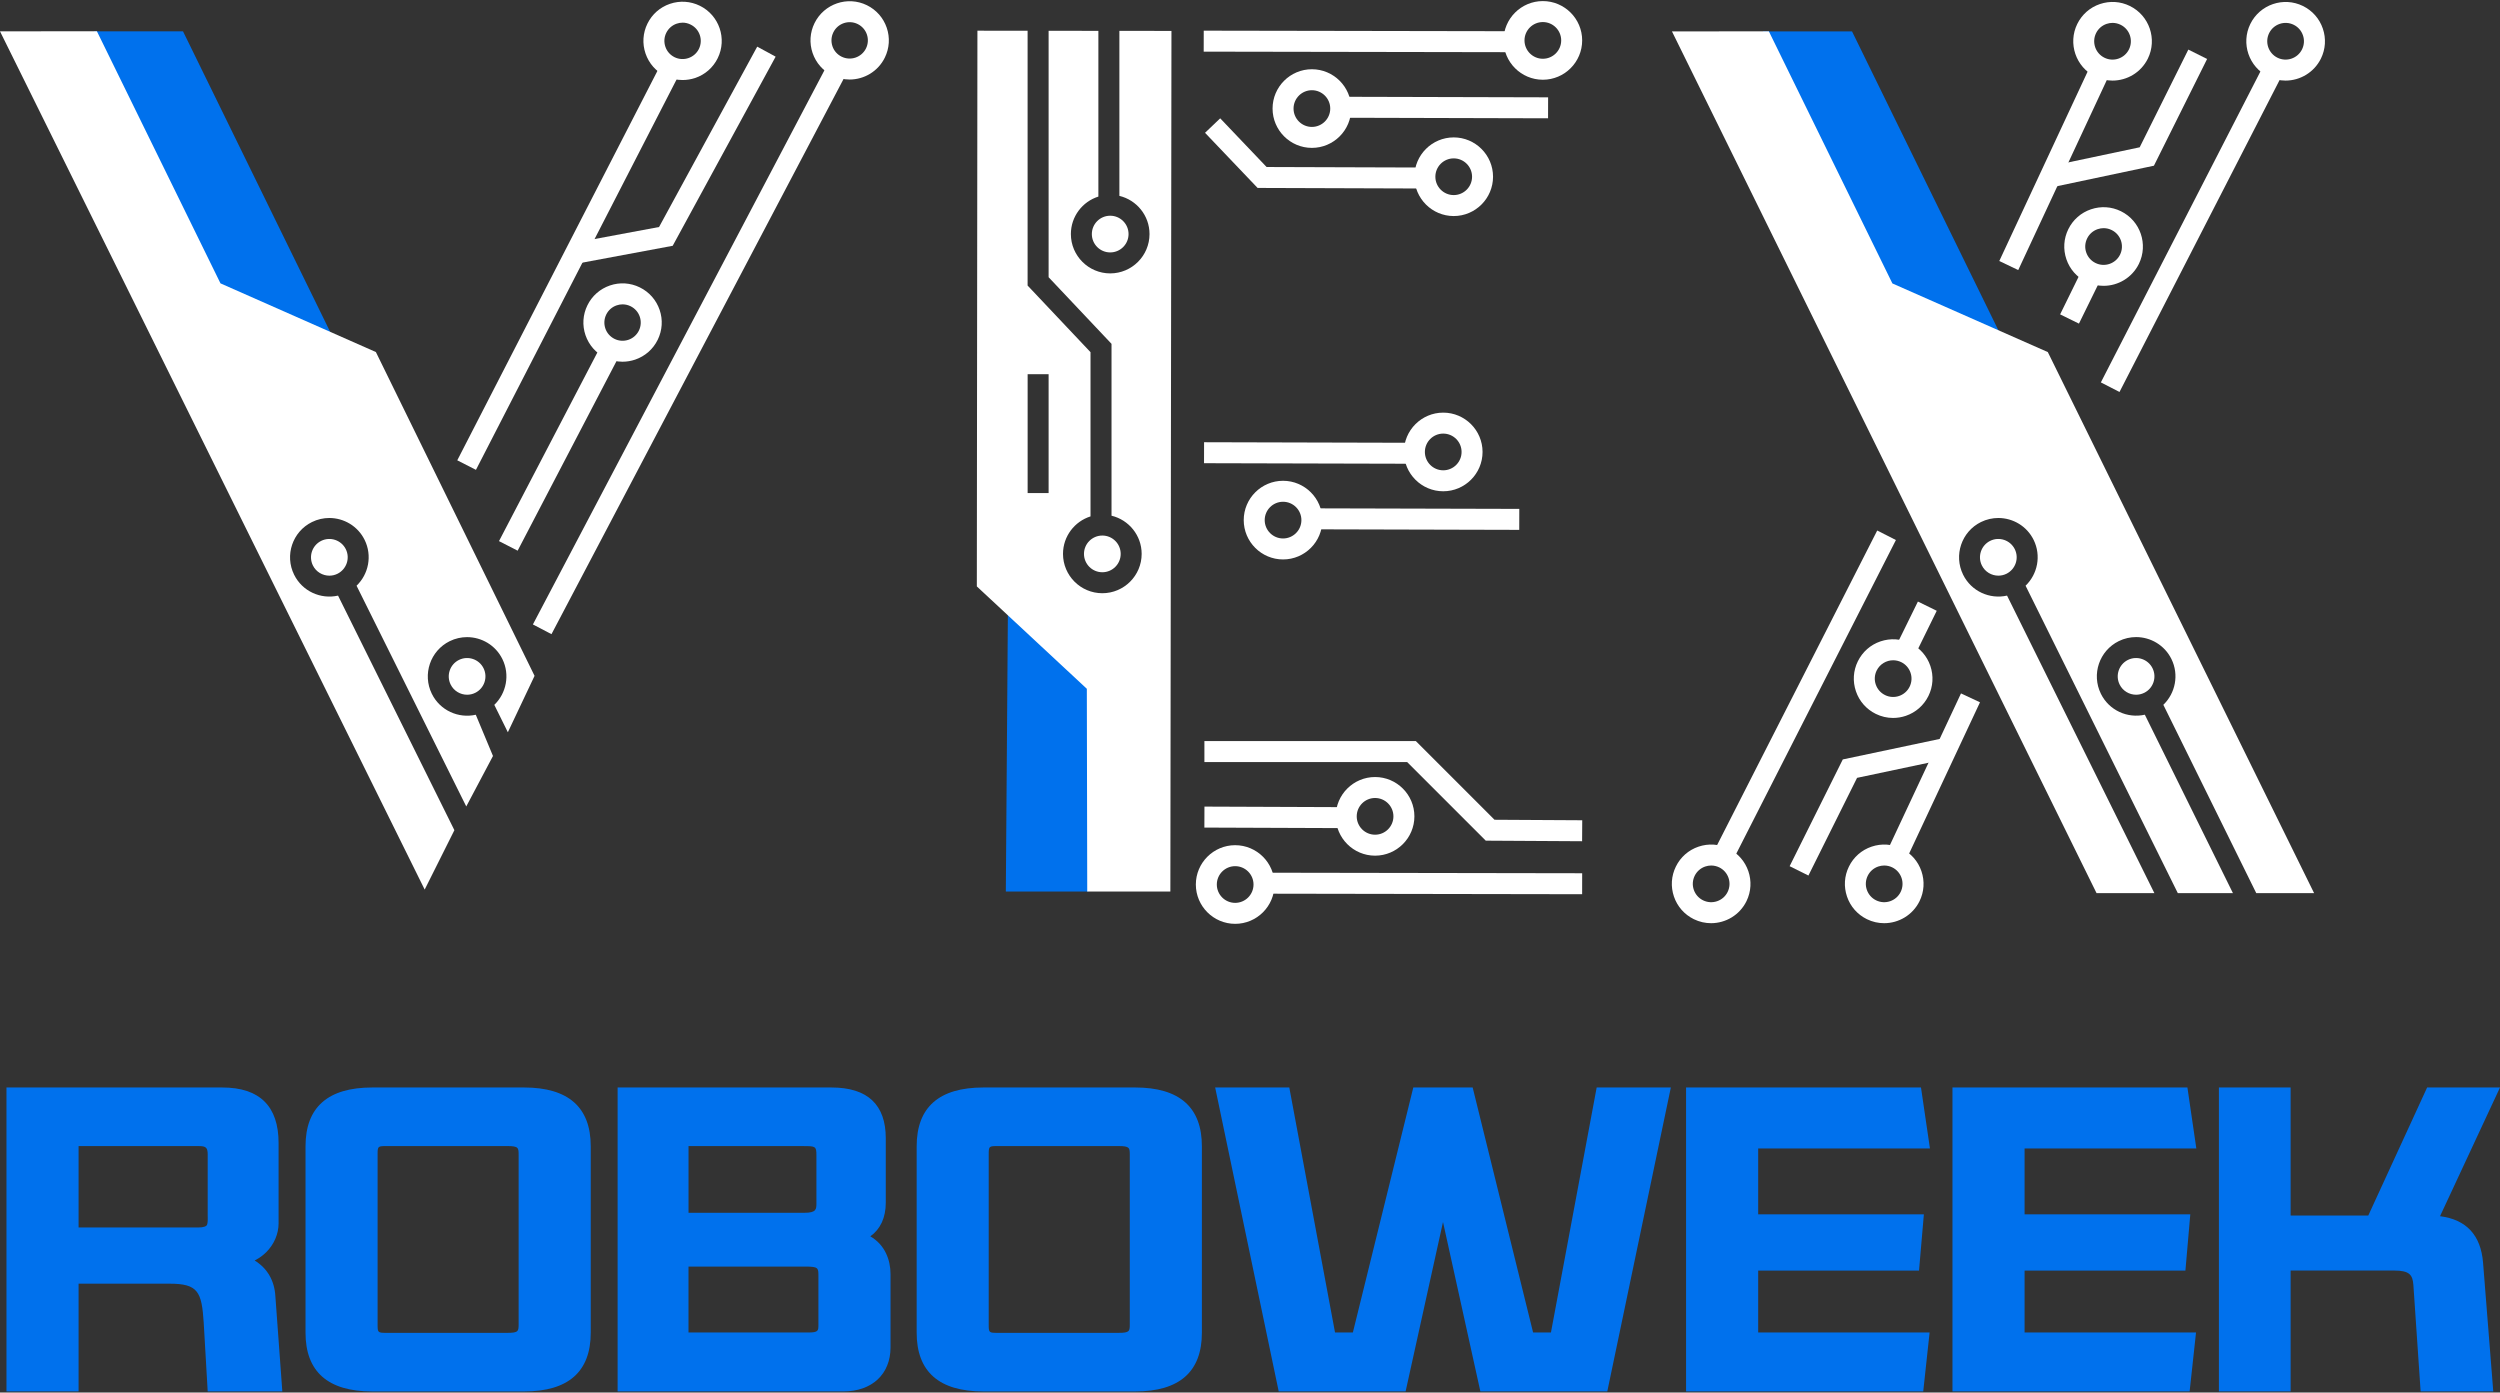 <?xml version="1.0" encoding="UTF-8"?> <svg xmlns="http://www.w3.org/2000/svg" width="228" height="127" viewBox="0 0 228 127" fill="none"><rect x="0" y="0" width="228" height="127" fill="#333333" stroke="none"/><g clip-path="url(#clip0_2017_3268)"><path d="M23.224 114.959C23.675 114.729 24.017 114.459 24.272 114.208C24.992 113.494 25.407 112.535 25.407 111.572V104.245C25.407 100.883 23.678 99.179 20.268 99.179H0.59V126.898H7.167V117.071H15.447C18.067 117.071 18.397 117.794 18.579 120.639L18.942 126.898H25.748L25.116 118.242C25.04 116.784 24.365 115.652 23.224 114.959ZM7.167 104.524H18.167C18.788 104.524 18.942 104.675 18.942 105.298V110.81L18.945 110.994C18.948 111.303 18.954 111.651 18.83 111.775C18.779 111.826 18.603 111.947 18.061 111.947H7.167V104.524Z" fill="#0071ED"></path><path d="M47.795 99.179H33.944C29.91 99.179 27.864 100.98 27.864 104.536V121.544C27.864 125.097 29.91 126.901 33.944 126.901H47.795C51.83 126.901 53.875 125.1 53.875 121.544V104.536C53.875 100.983 51.83 99.179 47.795 99.179ZM47.299 105.368V120.709C47.299 121.408 47.299 121.556 46.273 121.556H35.321C34.437 121.556 34.437 121.556 34.437 120.745V105.332C34.437 104.521 34.437 104.521 35.321 104.521H46.273C47.299 104.524 47.299 104.669 47.299 105.368Z" fill="#0071ED"></path><path d="M79.373 112.755C80.286 112.105 80.783 111.055 80.783 109.684V103.81C80.783 100.738 79.115 99.179 75.826 99.179H56.327V126.898H76.912C79.527 126.898 81.216 125.321 81.216 122.885V116.212C81.219 114.895 80.698 113.518 79.373 112.755ZM62.794 110.604V104.524H73.286C74.376 104.524 74.458 104.542 74.458 105.371V109.723C74.458 110.274 74.458 110.607 73.359 110.607H62.794V110.604ZM62.794 115.512H73.468C74.639 115.512 74.639 115.643 74.639 116.36V120.821C74.639 121.359 74.639 121.523 73.719 121.523H62.791V115.512H62.794Z" fill="#0071ED"></path><path d="M103.532 99.179H89.68C85.646 99.179 83.6 100.98 83.6 104.536V121.544C83.6 125.097 85.646 126.901 89.68 126.901H103.532C107.566 126.901 109.612 125.1 109.612 121.544V104.536C109.612 100.983 107.566 99.179 103.532 99.179ZM103.036 105.368V120.709C103.036 121.408 103.036 121.556 102.007 121.556H91.054C90.17 121.556 90.17 121.556 90.17 120.745V105.332C90.17 104.521 90.17 104.521 91.054 104.521H102.007C103.036 104.524 103.036 104.669 103.036 105.368Z" fill="#0071ED"></path><path d="M141.447 121.52H139.818L134.307 99.179H128.893L123.382 121.52H121.754L117.584 99.179H110.823L116.618 126.898H128.191L131.602 111.448L135.009 126.898H146.585L152.381 99.179H145.617L141.447 121.52Z" fill="#0071ED"></path><path d="M176.011 104.742L175.194 99.179H153.77V126.898H175.399L175.98 121.52H160.346V115.876H175.015L175.457 110.749H160.346V104.742H176.011Z" fill="#0071ED"></path><path d="M200.306 104.742L199.492 99.179H178.065V126.898H199.694L200.278 121.52H184.641V115.876H199.31L199.755 110.749H184.641V104.742H200.306Z" fill="#0071ED"></path><path d="M222.531 110.918L228 99.179H221.354L215.988 110.855H208.904V99.179H202.364V126.898H208.904V115.873H218.346C219.768 115.873 220.035 116.281 220.101 117.198L220.761 126.895H227.386L226.457 115.177C226.26 112.653 224.94 111.224 222.531 110.918Z" fill="#0071ED"></path><path d="M109.781 2.797L109.777 4.71L138.077 4.76L138.08 2.847L109.781 2.797Z" fill="white"></path><path d="M140.708 7.272C138.731 7.272 137.121 5.662 137.121 3.685C137.121 1.709 138.728 0.099 140.708 0.099C142.684 0.099 144.294 1.709 144.294 3.685C144.294 5.662 142.684 7.272 140.708 7.272ZM140.708 2.012C139.785 2.012 139.034 2.762 139.034 3.685C139.034 4.608 139.785 5.359 140.708 5.359C141.631 5.359 142.381 4.608 142.381 3.685C142.381 2.762 141.631 2.012 140.708 2.012Z" fill="white"></path><path d="M129.946 17.192L114.693 17.14L109.899 12.111L111.282 10.791L115.513 15.231L129.952 15.279L129.946 17.192Z" fill="white"></path><path d="M132.579 19.704C130.603 19.704 128.993 18.094 128.993 16.117C128.993 14.141 130.603 12.531 132.579 12.531C134.555 12.531 136.165 14.141 136.165 16.117C136.165 18.094 134.555 19.704 132.579 19.704ZM132.579 14.444C131.656 14.444 130.905 15.194 130.905 16.117C130.905 17.041 131.656 17.791 132.579 17.791C133.502 17.791 134.252 17.041 134.252 16.117C134.252 15.194 133.502 14.444 132.579 14.444Z" fill="white"></path><path d="M122.276 8.826L122.271 10.738L141.183 10.789L141.188 8.876L122.276 8.826Z" fill="white"></path><path d="M119.644 13.487C117.668 13.487 116.058 11.877 116.058 9.901C116.058 7.925 117.668 6.315 119.644 6.315C121.621 6.315 123.231 7.925 123.231 9.901C123.231 11.877 121.621 13.487 119.644 13.487ZM119.644 8.228C118.721 8.228 117.971 8.978 117.971 9.901C117.971 10.824 118.721 11.575 119.644 11.575C120.567 11.575 121.318 10.824 121.318 9.901C121.318 8.978 120.567 8.228 119.644 8.228Z" fill="white"></path><path d="M109.812 40.331L109.807 42.244L128.988 42.294L128.993 40.382L109.812 40.331Z" fill="white"></path><path d="M131.622 44.804C129.646 44.804 128.036 43.194 128.036 41.218C128.036 39.242 129.646 37.632 131.622 37.632C133.599 37.632 135.209 39.242 135.209 41.218C135.209 43.194 133.599 44.804 131.622 44.804ZM131.622 39.544C130.699 39.544 129.949 40.295 129.949 41.218C129.949 42.141 130.699 42.892 131.622 42.892C132.545 42.892 133.296 42.141 133.296 41.218C133.296 40.295 132.545 39.544 131.622 39.544Z" fill="white"></path><path d="M119.648 46.36L119.643 48.273L138.555 48.323L138.56 46.41L119.648 46.36Z" fill="white"></path><path d="M117.014 51.021C115.038 51.021 113.428 49.411 113.428 47.434C113.428 45.458 115.038 43.848 117.014 43.848C118.99 43.848 120.6 45.458 120.6 47.434C120.6 49.414 118.99 51.021 117.014 51.021ZM117.014 45.761C116.091 45.761 115.341 46.511 115.341 47.434C115.341 48.357 116.091 49.108 117.014 49.108C117.937 49.108 118.688 48.357 118.688 47.434C118.688 46.511 117.937 45.761 117.014 45.761Z" fill="white"></path><path d="M109.846 73.562L109.839 75.475L122.774 75.525L122.781 73.613L109.846 73.562Z" fill="white"></path><path d="M144.288 76.721L135.502 76.669L128.333 69.5H109.842V67.587H129.126L136.298 74.762L144.3 74.808L144.288 76.721Z" fill="white"></path><path d="M125.407 78.037C123.43 78.037 121.82 76.427 121.82 74.451C121.82 72.475 123.43 70.865 125.407 70.865C127.383 70.865 128.993 72.475 128.993 74.451C128.993 76.427 127.383 78.037 125.407 78.037ZM125.407 72.777C124.484 72.777 123.733 73.528 123.733 74.451C123.733 75.374 124.484 76.125 125.407 76.125C126.33 76.125 127.08 75.374 127.08 74.451C127.08 73.528 126.33 72.777 125.407 72.777Z" fill="white"></path><path d="M115.008 79.59L115.005 81.503L144.291 81.553L144.294 79.64L115.008 79.59Z" fill="white"></path><path d="M112.647 84.254C110.671 84.254 109.061 82.644 109.061 80.667C109.061 78.691 110.671 77.081 112.647 77.081C114.623 77.081 116.234 78.691 116.234 80.667C116.234 82.644 114.627 84.254 112.647 84.254ZM112.647 78.994C111.724 78.994 110.974 79.744 110.974 80.667C110.974 81.59 111.724 82.341 112.647 82.341C113.57 82.341 114.321 81.59 114.321 80.667C114.321 79.744 113.57 78.994 112.647 78.994Z" fill="white"></path><path d="M91.732 81.305L91.965 49.659L99.376 56.601L99.252 81.305H91.732Z" fill="#0071ED"></path><path d="M99.119 62.818L99.156 81.306H106.737L106.837 2.82L102.088 2.814V17.864C103.662 18.242 104.836 19.659 104.836 21.347C104.836 23.324 103.226 24.934 101.25 24.934C99.274 24.934 97.664 23.324 97.664 21.347C97.664 19.743 98.72 18.385 100.172 17.928V2.814L95.633 2.808V25.282L101.371 31.359V47.032C102.945 47.41 104.119 48.827 104.119 50.516C104.119 52.492 102.509 54.102 100.533 54.102C98.556 54.102 96.946 52.492 96.946 50.516C96.946 48.911 98.003 47.553 99.455 47.096V32.118L93.717 26.041V2.805L89.141 2.799L89.087 53.481L99.119 62.818ZM93.72 34.128H95.633V44.965H93.72V34.128Z" fill="white"></path><path d="M101.25 23.021C102.174 23.021 102.924 22.272 102.924 21.347C102.924 20.423 102.174 19.674 101.25 19.674C100.326 19.674 99.576 20.423 99.576 21.347C99.576 22.272 100.326 23.021 101.25 23.021Z" fill="white"></path><path d="M100.533 52.189C101.457 52.189 102.207 51.44 102.207 50.515C102.207 49.591 101.457 48.842 100.533 48.842C99.609 48.842 98.859 49.591 98.859 50.515C98.859 51.44 99.609 52.189 100.533 52.189Z" fill="white"></path><path d="M62.249 7.299C61.711 7.299 61.175 7.175 60.678 6.933C59.822 6.512 59.181 5.783 58.872 4.881C58.563 3.979 58.627 3.01 59.047 2.154C59.468 1.298 60.197 0.656 61.099 0.35C62.001 0.042 62.969 0.105 63.826 0.526C65.593 1.394 66.326 3.537 65.457 5.304C65.037 6.161 64.307 6.803 63.405 7.111C63.027 7.235 62.637 7.299 62.249 7.299ZM62.255 2.066C62.074 2.066 61.895 2.097 61.717 2.157C61.299 2.299 60.96 2.599 60.763 2.995C60.567 3.392 60.539 3.843 60.682 4.263C60.824 4.684 61.123 5.02 61.52 5.217C62.34 5.619 63.336 5.28 63.741 4.46C64.144 3.64 63.805 2.644 62.985 2.242C62.752 2.124 62.503 2.066 62.255 2.066Z" fill="white"></path><path d="M50.295 57.836L48.6 56.949L75.595 5.637L77.29 6.524L50.295 57.836Z" fill="white"></path><path d="M77.484 7.253C76.954 7.253 76.422 7.135 75.916 6.887C75.06 6.467 74.418 5.737 74.109 4.835C73.801 3.934 73.864 2.965 74.285 2.109C75.154 0.341 77.299 -0.391 79.064 0.477C79.92 0.898 80.562 1.627 80.87 2.529C81.179 3.431 81.116 4.4 80.695 5.256C80.075 6.518 78.803 7.253 77.484 7.253ZM76.001 2.95C75.807 3.346 75.777 3.797 75.919 4.218C76.061 4.639 76.361 4.975 76.758 5.171C77.578 5.574 78.573 5.235 78.979 4.415C79.173 4.018 79.203 3.567 79.061 3.147C78.918 2.726 78.619 2.39 78.222 2.193C77.399 1.788 76.403 2.13 76.001 2.95Z" fill="white"></path><path d="M47.209 50.222L45.508 49.35L54.88 31.38L56.581 32.252L47.209 50.222Z" fill="white"></path><path d="M52.389 24.086L52.038 22.207L60.106 20.703L69.058 4.254L70.738 5.168L61.35 22.416L52.389 24.086Z" fill="white"></path><path d="M56.775 32.989C56.236 32.989 55.7 32.865 55.204 32.62C54.347 32.2 53.706 31.47 53.397 30.568C53.089 29.666 53.152 28.698 53.573 27.842C53.993 26.985 54.723 26.344 55.624 26.035C56.526 25.726 57.495 25.79 58.351 26.21C59.208 26.631 59.849 27.36 60.158 28.262C60.467 29.164 60.403 30.133 59.983 30.989C59.562 31.846 58.833 32.487 57.931 32.796C57.552 32.923 57.162 32.989 56.775 32.989ZM56.778 27.757C56.596 27.757 56.417 27.787 56.242 27.848C55.821 27.99 55.485 28.29 55.289 28.686C55.095 29.082 55.065 29.533 55.207 29.954C55.349 30.375 55.649 30.711 56.045 30.907C56.442 31.104 56.893 31.131 57.313 30.989C57.731 30.847 58.07 30.547 58.267 30.151C58.46 29.754 58.49 29.303 58.348 28.883C58.206 28.462 57.906 28.126 57.51 27.929C57.277 27.814 57.029 27.757 56.778 27.757Z" fill="white"></path><path d="M43.407 42.85L41.703 41.981L60.355 5.692L62.058 6.56L43.407 42.85Z" fill="white"></path><path d="M8.562 2.856L29.377 45.619L36.023 42.338L16.69 2.856H8.562Z" fill="#0071ED"></path><path d="M44.1 60.944C43.692 60.118 42.687 59.776 41.858 60.185C41.032 60.593 40.69 61.598 41.098 62.427C41.389 63.017 41.985 63.359 42.602 63.359C42.851 63.359 43.102 63.305 43.341 63.187C44.167 62.778 44.509 61.774 44.1 60.944Z" fill="white"></path><path d="M38.731 81.13L41.44 75.713L30.83 54.32C29.25 54.677 27.57 53.93 26.823 52.413C25.948 50.64 26.677 48.485 28.451 47.611C28.959 47.359 29.501 47.241 30.034 47.241C31.356 47.241 32.63 47.974 33.254 49.239C33.962 50.676 33.617 52.362 32.518 53.418L42.523 73.549L44.96 68.946L43.392 65.185C41.812 65.542 40.133 64.794 39.385 63.278C38.511 61.505 39.24 59.35 41.013 58.475C41.522 58.224 42.063 58.106 42.596 58.106C43.919 58.106 45.193 58.841 45.816 60.103C46.524 61.541 46.179 63.227 45.081 64.283L46.316 66.782L48.752 61.638L34.28 32.106L20.107 25.842L8.837 2.851L0 2.857L38.731 81.13Z" fill="white"></path><path d="M31.538 50.086C31.129 49.259 30.122 48.917 29.296 49.326C28.469 49.734 28.127 50.739 28.536 51.569C28.826 52.159 29.423 52.501 30.04 52.501C30.288 52.501 30.539 52.446 30.778 52.328C31.605 51.916 31.947 50.912 31.538 50.086Z" fill="white"></path><path d="M160.776 2.862L181.591 45.621L188.237 42.341L168.904 2.862H160.776Z" fill="#0071ED"></path><path d="M196.311 60.944C195.902 60.118 194.898 59.776 194.068 60.184C193.242 60.593 192.9 61.598 193.309 62.427C193.599 63.017 194.196 63.359 194.813 63.359C195.061 63.359 195.312 63.304 195.551 63.187C196.381 62.778 196.72 61.773 196.311 60.944Z" fill="white"></path><path d="M183.748 50.085C183.34 49.259 182.332 48.917 181.506 49.325C180.68 49.734 180.338 50.739 180.746 51.568C181.037 52.158 181.633 52.5 182.25 52.5C182.499 52.5 182.75 52.446 182.989 52.328C183.818 51.916 184.157 50.911 183.748 50.085Z" fill="white"></path><path d="M205.771 81.454H211.046L186.76 32.109L172.587 25.85L161.32 2.856L152.483 2.865L191.205 81.454H196.48L183.043 54.319C181.463 54.676 179.784 53.929 179.036 52.413C178.162 50.639 178.891 48.484 180.664 47.61C181.173 47.359 181.715 47.241 182.247 47.241C183.57 47.241 184.844 47.973 185.467 49.238C186.175 50.675 185.83 52.361 184.732 53.417L198.617 81.454H203.644L195.609 65.181C194.029 65.538 192.349 64.79 191.602 63.274C190.727 61.501 191.456 59.346 193.23 58.471C193.738 58.22 194.28 58.102 194.813 58.102C196.135 58.102 197.409 58.838 198.033 60.1C198.741 61.537 198.396 63.223 197.297 64.279L205.771 81.454Z" fill="white"></path><path d="M206.551 5.739L191.598 34.875L193.299 35.748L208.252 6.612L206.551 5.739Z" fill="white"></path><path d="M208.441 7.35C207.911 7.35 207.372 7.232 206.867 6.984C205.093 6.112 204.358 3.957 205.23 2.184C206.101 0.41 208.256 -0.325 210.029 0.546C210.889 0.97 211.534 1.7 211.842 2.607C212.151 3.515 212.09 4.487 211.667 5.346C211.04 6.611 209.763 7.35 208.441 7.35ZM206.943 3.025C206.537 3.854 206.879 4.859 207.708 5.265C208.537 5.673 209.542 5.328 209.948 4.499C210.144 4.096 210.175 3.642 210.029 3.222C209.884 2.798 209.585 2.456 209.182 2.259C208.356 1.854 207.351 2.196 206.943 3.025Z" fill="white"></path><path d="M189.945 24.471L187.883 28.671L189.6 29.514L191.662 25.314L189.945 24.471Z" fill="white"></path><path d="M186.98 17.113L186.584 15.243L195.14 13.433L199.576 4.523L201.289 5.377L196.438 15.113L186.98 17.113Z" fill="white"></path><path d="M191.844 26.068C191.314 26.068 190.775 25.95 190.267 25.702C189.408 25.278 188.763 24.549 188.454 23.641C188.146 22.733 188.206 21.762 188.63 20.902C189.053 20.043 189.783 19.398 190.691 19.09C191.599 18.781 192.57 18.841 193.43 19.265C195.203 20.137 195.938 22.288 195.067 24.065C194.446 25.33 193.169 26.068 191.844 26.068ZM191.85 20.808C191.668 20.808 191.487 20.839 191.308 20.899C190.884 21.044 190.542 21.344 190.346 21.747C190.149 22.149 190.119 22.603 190.264 23.024C190.409 23.448 190.709 23.79 191.111 23.986C191.941 24.395 192.945 24.05 193.351 23.221C193.756 22.391 193.414 21.387 192.585 20.981C192.355 20.866 192.104 20.808 191.85 20.808Z" fill="white"></path><path d="M184.063 24.63L182.335 23.804L190.748 5.764L192.474 6.587L184.063 24.63Z" fill="white"></path><path d="M192.658 7.35C192.128 7.35 191.59 7.232 191.084 6.984C189.311 6.112 188.576 3.958 189.447 2.184C189.871 1.325 190.6 0.68 191.508 0.371C192.416 0.063 193.387 0.123 194.247 0.547C196.02 1.418 196.756 3.57 195.884 5.347C195.261 6.612 193.984 7.35 192.658 7.35ZM192.664 2.087C192.483 2.087 192.301 2.117 192.122 2.178C191.699 2.323 191.357 2.623 191.16 3.025C190.755 3.855 191.096 4.859 191.926 5.265C192.755 5.673 193.76 5.328 194.165 4.499C194.571 3.67 194.229 2.665 193.4 2.26C193.17 2.148 192.918 2.087 192.664 2.087Z" fill="white"></path><path d="M171.202 48.383L156.251 77.757L157.956 78.625L172.907 49.251L171.202 48.383Z" fill="white"></path><path d="M156.051 84.195C155.521 84.195 154.983 84.077 154.477 83.829C153.618 83.405 152.973 82.676 152.664 81.768C152.356 80.86 152.416 79.889 152.84 79.029C153.261 78.17 153.993 77.525 154.901 77.216C155.806 76.908 156.78 76.968 157.64 77.392C159.413 78.264 160.149 80.418 159.277 82.192C158.654 83.457 157.377 84.195 156.051 84.195ZM156.06 78.935C155.878 78.935 155.697 78.966 155.518 79.026C155.095 79.171 154.753 79.471 154.556 79.871C154.359 80.273 154.329 80.727 154.474 81.148C154.619 81.571 154.919 81.913 155.322 82.11C156.151 82.516 157.156 82.174 157.561 81.344C157.967 80.515 157.625 79.51 156.795 79.105C156.562 78.993 156.311 78.935 156.06 78.935Z" fill="white"></path><path d="M174.913 54.861L172.851 59.061L174.568 59.904L176.63 55.704L174.913 54.861Z" fill="white"></path><path d="M164.928 79.849L163.215 78.996L168.063 69.26L177.523 67.26L177.92 69.13L169.364 70.94L164.928 79.849Z" fill="white"></path><path d="M172.65 65.477C172.109 65.477 171.573 65.353 171.074 65.108C170.214 64.684 169.57 63.955 169.261 63.047C168.952 62.139 169.013 61.168 169.436 60.308C169.86 59.449 170.589 58.804 171.497 58.495C172.402 58.187 173.377 58.247 174.236 58.671C175.096 59.094 175.74 59.824 176.049 60.732C176.358 61.64 176.297 62.611 175.874 63.471C175.45 64.33 174.72 64.975 173.813 65.283C173.431 65.413 173.041 65.477 172.65 65.477ZM172.656 60.217C172.039 60.217 171.443 60.562 171.152 61.152C170.956 61.555 170.925 62.009 171.071 62.43C171.216 62.853 171.516 63.195 171.918 63.392C172.744 63.8 173.752 63.456 174.158 62.626C174.354 62.224 174.385 61.77 174.239 61.349C174.094 60.925 173.794 60.584 173.392 60.387C173.153 60.272 172.902 60.217 172.656 60.217Z" fill="white"></path><path d="M178.843 63.239L172.023 77.793L173.755 78.605L180.575 64.05L178.843 63.239Z" fill="white"></path><path d="M171.834 84.195C171.304 84.195 170.765 84.077 170.26 83.829C169.4 83.405 168.756 82.676 168.447 81.768C168.138 80.86 168.199 79.889 168.623 79.029C169.043 78.17 169.776 77.525 170.684 77.216C171.589 76.908 172.563 76.968 173.423 77.392C174.282 77.816 174.927 78.545 175.235 79.453C175.544 80.361 175.483 81.332 175.06 82.192C174.436 83.457 173.159 84.195 171.834 84.195ZM171.84 78.935C171.658 78.935 171.474 78.966 171.298 79.026C170.874 79.171 170.532 79.471 170.336 79.871C170.139 80.273 170.109 80.727 170.254 81.148C170.399 81.571 170.699 81.913 171.101 82.11C171.931 82.516 172.935 82.174 173.341 81.344C173.746 80.515 173.404 79.51 172.575 79.105C172.345 78.993 172.094 78.935 171.84 78.935Z" fill="white"></path></g><defs><clipPath id="clip0_2017_3268"><rect width="228" height="127" fill="white"></rect></clipPath></defs></svg> 
